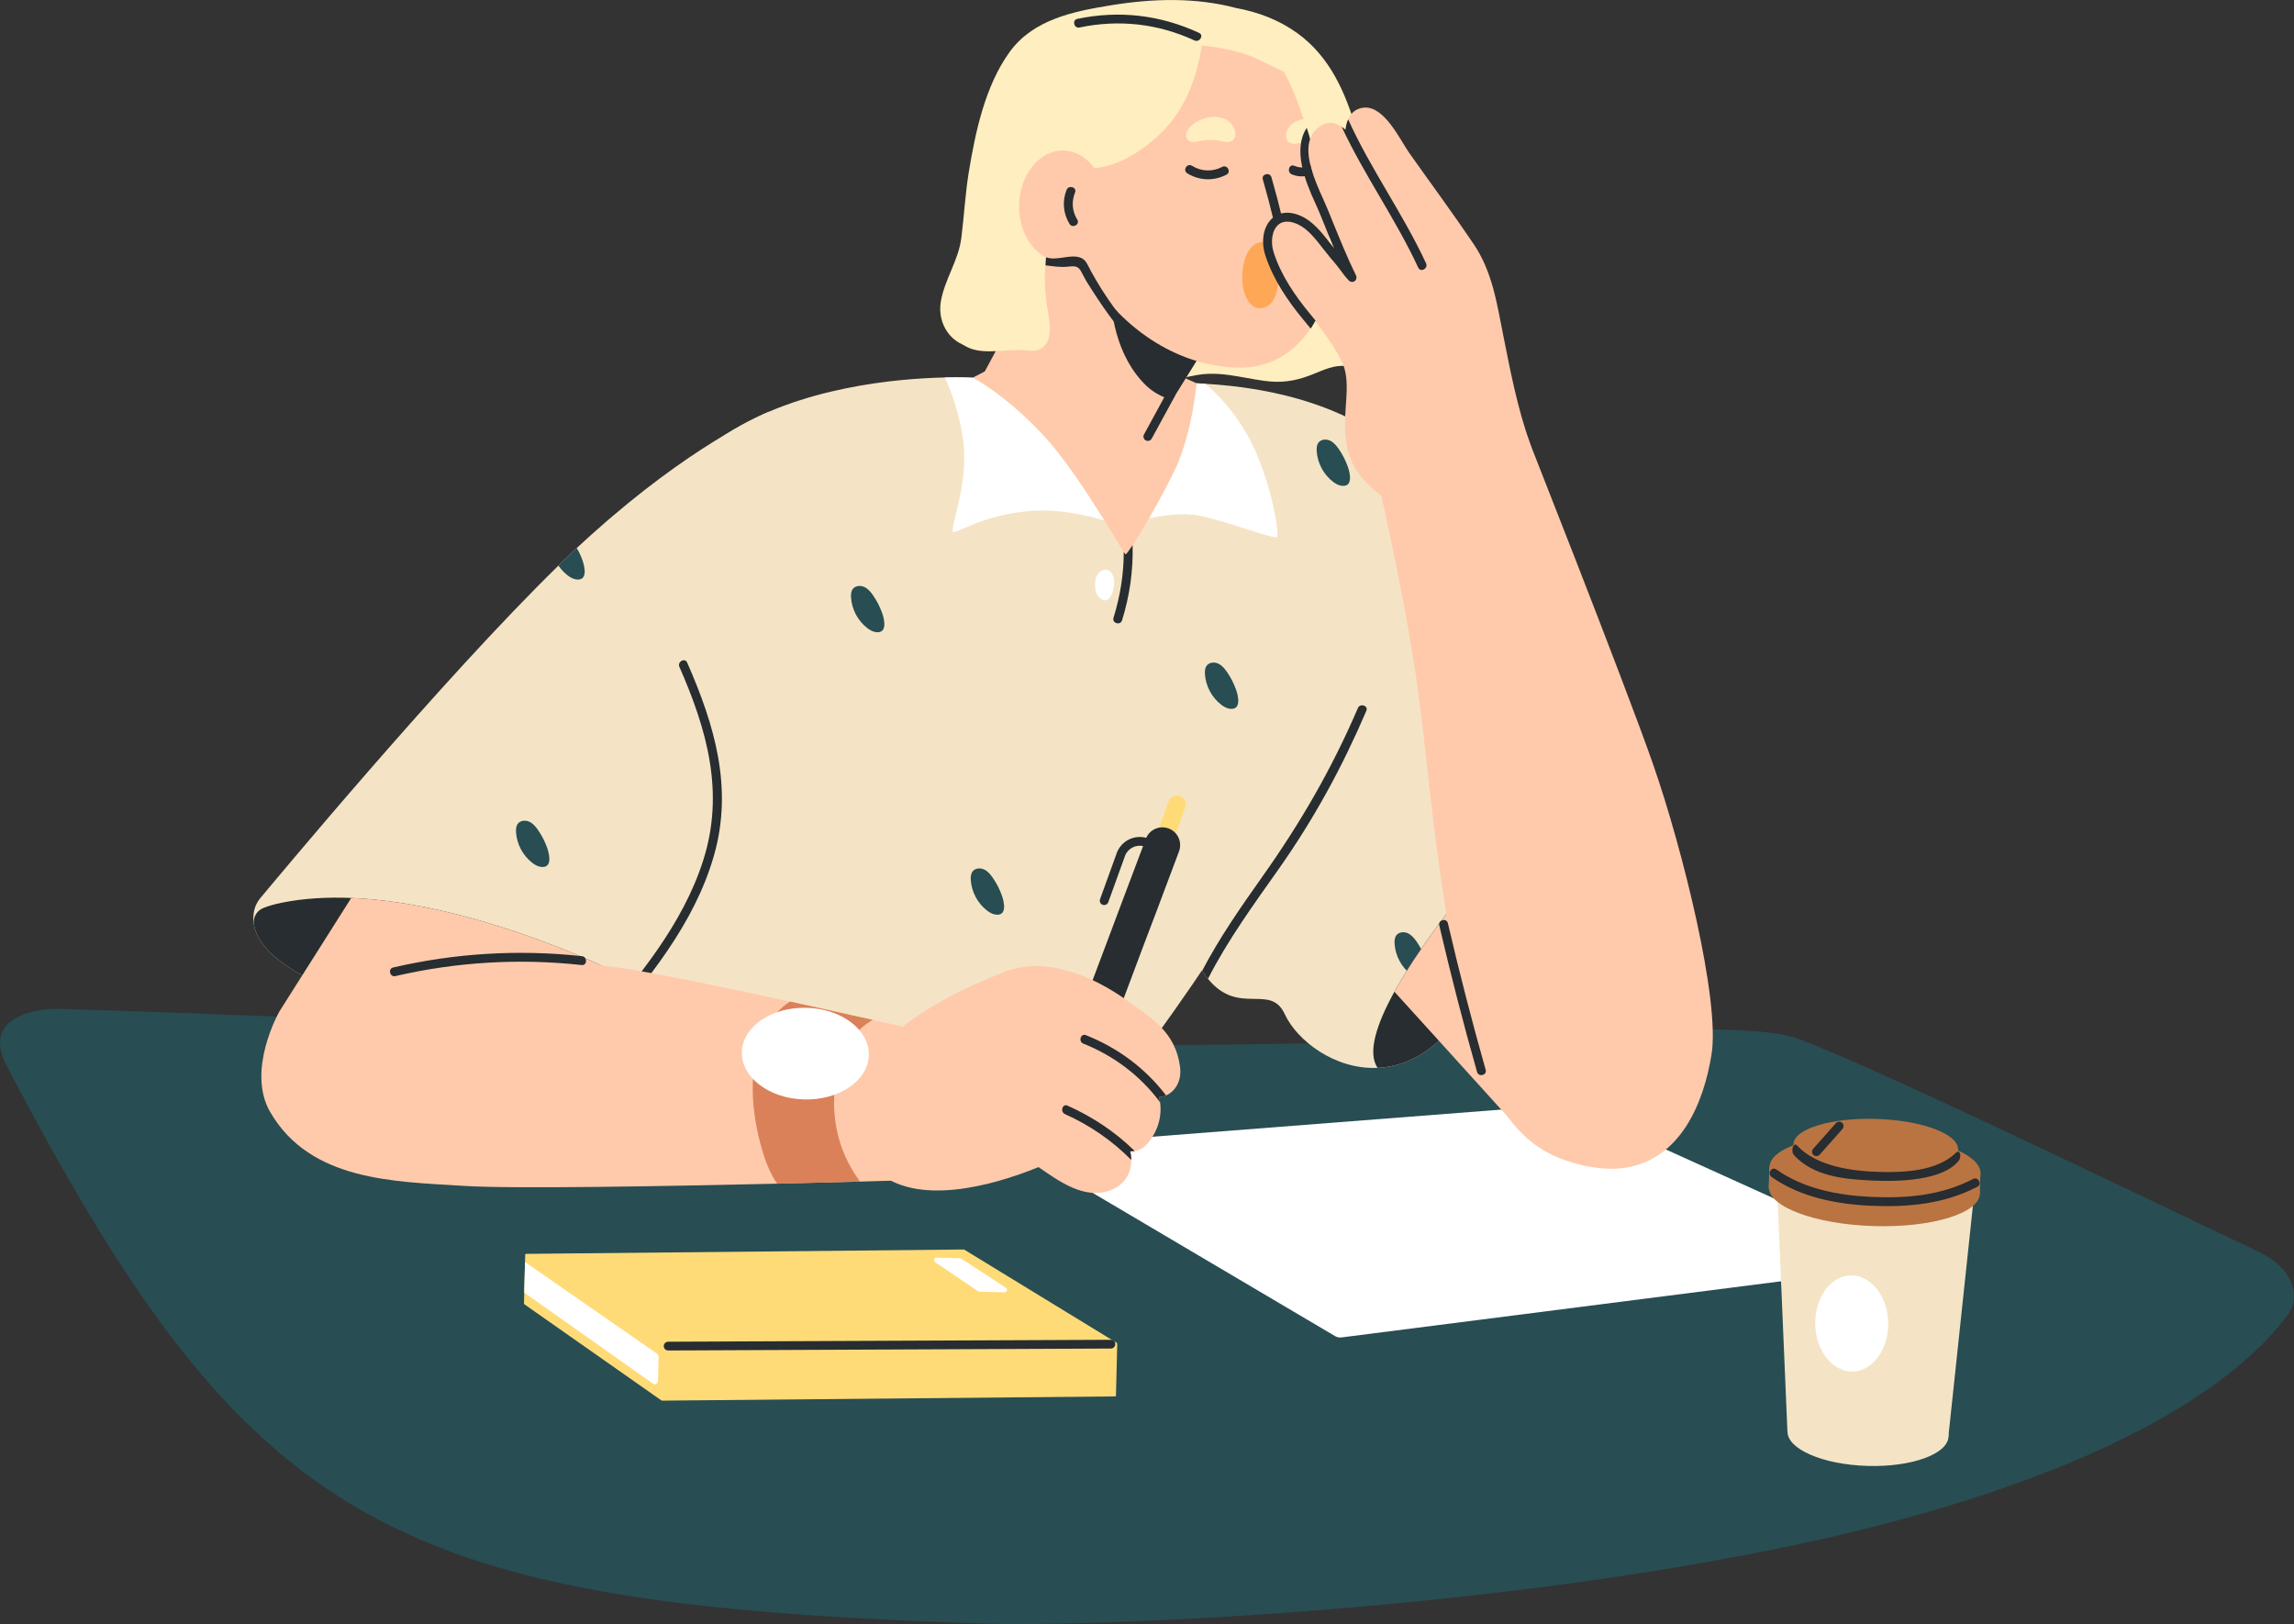 <?xml version="1.0" encoding="UTF-8"?> <svg xmlns="http://www.w3.org/2000/svg" id="Layer_2" data-name="Layer 2" viewBox="0 0 1441 1020.23"><rect x="0" y="0" width="1441" height="1020.23" fill="#333333" stroke="none"/><defs><style> .cls-1 { fill: #284d53; } .cls-2 { fill: #f4e4c5; } .cls-3 { fill: #fff; } .cls-4 { fill: #da815a; } .cls-5 { fill: #723635; } .cls-6 { fill: #ba7442; } .cls-7 { fill: #ffeebf; } .cls-8 { fill: #ffdb78; } .cls-9 { fill: #fea857; } .cls-10 { fill: #ffcaab; } .cls-11 { fill: #272d30; } </style></defs><g id="Layer_1-2" data-name="Layer 1"><g><path class="cls-1" d="M1418.05,786.02c-55.4-26.07-268.05-129.42-295.28-135.43s-79.91-3.46-90.95-2.45c-53.48,4.89-116.57,5.82-248.54,7.9-244.94,3.86-486.5-14.79-747.81-22.27-5.23-.17-48.97,1.87-31.29,35.69,152.56,291.8,241.03,338.22,611.94,350.45,70.16,2.31,303.75-6.94,500.14-46.96,149.69-30.5,271.16-80.54,321.08-147.2,6.59-8.8,6.48-27.59-19.29-39.72Z"></path><path class="cls-3" d="M985.54,694.54l200.78,90.95c5.32,2.41,4.14,10.29-1.66,11.03l-341.99,43.68c-1.4.18-2.82-.11-4.04-.83l-183.32-108.32c-5.35-3.16-3.45-11.33,2.74-11.81l324.37-25.24c1.07-.08,2.14.11,3.12.55Z"></path><g><path class="cls-8" d="M329.91,788.18l-.77,30.77c0,.17.05.34.21.4l86.13,60.44c.05.06.16.12.28.12l284.73-2.66c.28,0,.51-.21.51-.49l.81-32.67c0-.17-.1-.34-.27-.45l-95.88-58.62c-.11-.06-.16-.12-.28-.06l-274.97,2.74c-.28,0-.51.21-.51.49Z"></path><path class="cls-3" d="M603.85,790.72l28.03,18.3c1.3.85.67,2.87-.88,2.83l-15.73-.39c-.29,0-.58-.1-.82-.26l-27.04-18.28c-1.27-.86-.64-2.85.9-2.82l14.74.37c.29,0,.56.09.8.25Z"></path><path class="cls-3" d="M329.79,792.87l-.48,19.19,80.8,57.11c1.37.93,3.18-.03,3.22-1.65l.36-14.61c.03-1.17-.5-2.24-1.49-2.88l-82.42-57.16Z"></path><path class="cls-11" d="M419.64,848.4s.05,0,.08,0l278.11-1.22c1.52-.01,2.74-1.24,2.74-2.76,0-1.52-1.14-2.65-2.76-2.74l-278.11,1.22c-1.52.01-2.74,1.24-2.74,2.76,0,1.49,1.2,2.7,2.68,2.74Z"></path></g><g><path class="cls-7" d="M612.41,218.29c5.65.42,10.12-2.15,15.73-1.11,5.09.95,8.55,4.18,13.29,6.04,7.52,2.95,15.93,3.13,23.55.42,5.48-1.95,9.3-5.86,14.24-8.57,9.04-4.97,10.6-2.16,16.83,3.37,7.34,6.51,16.51,10.76,25.45,14.61,9.95,4.29,17.23,5.44,27.78,3.06,15.76-3.56,29.63,1.11,45.14,3.17,10.06,1.34,18.4.28,27.87-3.25,9.73-3.62,15.64-7.52,26.45-5.77,2.92.47,5.77,2.72,8.88,2.14,13.37-2.47,8.33-28.55,5.08-42.43.04-.02.09-.03.13-.05,7.09-4.5,2.78-19.03,2.27-25.56-2.19-27.82-5.16-55.83-13.02-82.7-6.89-23.55-16.66-46.02-37.09-60.79-11.55-8.36-24.7-13.29-38.4-15.81-25.7-6.81-52.33-6.03-78.63-1.76-23.57,3.82-48.96,8.89-63.79,29.41-15.3,21.17-21.47,50.11-25.6,75.37-2.24,13.7-2.95,27.49-4.67,41.23-1.84,14.61-10.6,26.19-12.93,40.31-2.3,13.98,6.63,27.58,21.45,28.69Z"></path><polygon class="cls-10" points="783.34 254.88 738.51 234.93 618.61 233.34 610.95 237.3 708.47 377.13 783.34 254.88"></polygon><path class="cls-2" d="M271.76,692.58l397.7,33.17s102.87-127.64,143.15-213.1c40.34-85.46,64.74-229.39,64.74-229.39,0,0-32.66-37.02-120.22-42.16-1.78-.16-3.57-.2-5.4-.3,0,0-2.71,30.39-13.03,52.95-4.6,9.98-11.09,21.87-16.92,31.93-3.91,6.71-7.57,12.7-10.29,16.76-2.43,3.62-3.99,5.81-4.38,5.8-.11,0-.54-.52-1.19-1.48-2.04-3.06-6.43-10.48-12.28-19.83-10.51-16.94-25.61-40.19-39.52-54.82-23.97-25.25-43.15-34.82-43.15-34.82,0,0-6.57-.39-17.46-.16-29.64.66-91.07,5.82-137.39,35.62-63.33,40.71-119.37,201.08-136.52,253.65-17.1,52.57-47.82,166.16-47.82,166.16Z"></path><path class="cls-2" d="M220.44,625.31c37.62,12.37,98.26,14.67,146.36,14.19,2.62-.05,5.19-.09,7.7-.14.61.02,1.17-.03,1.79-.01,36.84-.76,64.23-2.97,64.23-2.97l4.19-168.2,2.26-12.27,1.62-8.94,34.54-188.36s-40.8,16.5-98.99,66.2v.06c-1.42,1.14-2.85,2.33-4.28,3.63-5.7,4.93-11.58,10.2-17.58,15.8-2.51,2.39-5.08,4.78-7.66,7.28-1.26,1.25-2.57,2.5-3.83,3.75-73.3,71.53-179.87,200.08-187.4,209.04-1.78,2.13-3.48,5.32-4.02,9.27-2.05,12.89,7.3,33.93,61.08,51.67Z"></path><path class="cls-11" d="M374.16,645.64c26.93-31.85,54.74-64.83,67.6-105.25,13.54-42.55,2.37-81.92-14.98-121.43-1.43-3.27,3.44-5.98,4.88-2.69,17.22,39.22,28.97,78.66,16.83,121.14-12.39,43.36-41.92,78.5-70.48,112.28-2.32,2.74-6.14-1.32-3.84-4.04Z"></path><path class="cls-11" d="M159.57,581.23c1.78,9.14,9.64,20.38,30.34,31.44,8.09,4.27,18.14,8.54,30.53,12.64,3.43,1.15,7.09,2.19,10.91,3.17,40.52,10.33,99.79,11.69,144.94,10.86,7.68-14.93,9.1-29.23,9.1-29.23,0,0-.44-.23-1.38-.65-11.19-5.41-90.21-42.36-163.38-45.35-14.88-.59-29.57.16-43.36,2.94-4.71.94-8.64,2.07-11.91,3.39-4.28,1.73-6.74,6.25-5.79,10.79Z"></path><path class="cls-10" d="M175.51,635.4l55.85-6.92,152.65-19.01c-11.19-5.41-90.21-42.36-163.38-45.35l-30.72,48.55-14.4,22.74Z"></path><path class="cls-2" d="M747.79,595.67c2.42,5.69,4.87,10.39,7.34,14.18,1.24,1.87,2.42,3.57,3.67,5.06,19.32,23.69,39.21,2.48,48.26,22.23,7.51,16.36,31.37,34.98,58.29,33.7,11.73-.49,23.99-4.76,35.84-14.61,22.05-18.42,48.17-57.26,66.67-87.54,14.19-23.19,23.9-41.3,23.9-41.3,0,0-18.4-45.09-39.47-94.92-21.07-49.78-74.81-154.32-74.81-154.32l-122.06,183.83s-29.91,81.09-7.63,133.69Z"></path><path class="cls-1" d="M877.19,587.5c-1.15,1.46-1.28,3.47-1.17,5.33.45,7.5,4.29,14.73,10.25,19.3,1.51,1.16,3.2,2.17,5.08,2.48,7.58,1.25,5.79-7.47,4.25-11.86-1.42-4.04-3.4-7.89-5.86-11.39-1.47-2.09-3.2-4.13-5.54-5.15-.36-.16-.73-.28-1.12-.37-2.13-.51-4.55-.04-5.89,1.66Z"></path><path class="cls-11" d="M865.35,670.84c11.73-.49,23.99-4.76,35.84-14.61.91-.76,1.77-1.52,2.68-2.39,17.46-15.57,37.16-42.98,53.41-68.29,3.71-5.76,7.26-11.48,10.57-16.86l-18.53-44.25s-8.15,9.06-19.48,22.72c-16.4,19.95-39.51,49.78-53.94,75.86-11.16,20.25-17.08,38.29-10.56,47.82Z"></path><path class="cls-10" d="M875.91,623.02l27.96,30.82,55.65,61.47,8.44-72.31-10.67-57.44-7.33-39.23-20.1.84c-16.4,19.95-39.51,49.78-53.94,75.86Z"></path><polygon class="cls-10" points="618.61 233.34 719.02 279.33 736.28 251.42 755.35 220.71 720.38 180.18 674.94 127.61 657.08 161.64 654.68 166.21 618.61 233.34"></polygon><path class="cls-7" d="M609.43,218.87c10.23,3.95,24.35.11,34.75,1.23,5.52.59,10.02.52,13.25-4.61,4.48-7.13.11-21.07-.42-28.24-1.07-14.33-.86-11.28.07-25.61.23-3.59-5.4-21.09-5.63-17.52-.05.81-.07,1.62-.11,2.44-.5.2-.96.52-1.3,1.14-10.3,18.99-31.81,25.44-45.08,41.55-8.27,10.05-9.61,24.19,4.48,29.63Z"></path><path class="cls-11" d="M720.06,242.31c4.25,4.07,9.92,7.16,16.23,9.11l19.06-30.71-34.97-40.53c-5.28-2.92-10.74-5.46-16.9-6.89.07-.67.09-1.28.1-1.95.31-3.62-5.26-3.7-5.57-.14-2.12,24.44,3.63,53.42,22.05,71.12Z"></path><path class="cls-10" d="M682.63,170.36c19.47,33.62,55.4,60.18,96.06,60.58,18.52.18,33.91-8.81,44.63-24.55.12-.16.23-.33.35-.49.99-1.48,1.86-2.97,2.68-4.56,5.98-11.51,8.13-26.35,8.43-40.57.08-3.07.04-6.08-.05-9.04-.02-1.34-.1-2.74-.18-4.08-.23-4.13-.58-8.16-.99-11.85-.27-2.41-.66-5.04-1.14-7.95-1.84-11.31-5.21-25.96-9.48-40.46-.67-2.3-1.39-4.66-2.17-6.97-8.07-25.42-18.7-48.72-28.69-50.92-38.11-22.04-81.59-14.14-106.85,18.93-27.39,35.86-24.47,84.07-2.59,121.94Z"></path><path class="cls-9" d="M780.6,179.23c.93,7.01,5.63,17.62,14.48,13.59,7.95-3.62,8.38-15.46,7.65-23.23.93-.53,1.52-1.54,1.07-2.88-2.01-6.05-5.44-17.84-14.44-13.79-8.31,3.74-9.77,18.67-8.76,26.31Z"></path><path class="cls-7" d="M837.46,90.14c-1.02.98-2.54,1.28-3.95,1.17s-2.76-.58-4.13-.95c-3.98-1.07-8.19-1.27-12.25-.58-2.56.43-5.49,1.13-7.54-.46-1.85-1.44-2.1-4.21-1.39-6.44,1.06-3.35,3.91-6,7.22-7.17,7.03-2.48,16.28.71,21.01,6.27.98,1.15,1.84,2.47,2.14,3.96.04.19.07.39.09.59.12,1.32-.25,2.71-1.2,3.62Z"></path><path class="cls-11" d="M813.04,104.18c4.49,1.9,9.43,1.22,12.6-2.73,2.22-2.76,6.99.13,4.74,2.93-4.65,5.79-11.96,8.1-18.96,5.13-3.27-1.38-1.69-6.74,1.62-5.34Z"></path><path class="cls-11" d="M748.73,104.14c5.9,3.64,12.85,3.93,19,.71,3.18-1.67,5.88,3.22,2.69,4.88-7.9,4.13-17.03,3.84-24.63-.85-3.05-1.89-.13-6.64,2.93-4.74Z"></path><path class="cls-7" d="M655.35,97.24c.19,1.57,1.36,2.14,2.56,2.02.2.83.71,1.6,1.7,1.99,25.62,10.06,46.12,3.21,66.58-14.76,16.85-14.81,25.62-36.02,28.64-57.83,9.9.83,19.63,2.68,29.08,5.97,10.05,3.5,18.92,10,29.18,12.68,2.08.54,3.98-1.22,3.51-3.34-3.85-17.57-18.58-27.16-35.2-31.27-20.48-5.07-45.03-8.35-65.15-.48-31.8,12.43-65.31,49.16-60.92,85.04Z"></path><ellipse class="cls-10" cx="667.27" cy="129.31" rx="34.76" ry="27.15" transform="translate(521.37 793.15) rotate(-88.57)"></ellipse><path class="cls-11" d="M669.96,119.31c1.32-3.3,6.68-1.73,5.34,1.62-2.31,5.79-1.86,11.7,1.4,17.03,1.88,3.07-3.01,5.75-4.88,2.69-3.96-6.46-4.67-14.29-1.85-21.34Z"></path><path class="cls-11" d="M656.73,166.67s4.55.65,6.78.82c2.5.23,5.07.29,7.59.02,1.9-.18,3.92-.57,5.68.42,1.49.82,2.28,2.46,3.03,3.92.85,1.64,1.7,3.22,2.61,4.81,9.33,14.96,18.75,28.75,30.98,41.61,2.5,2.57,6.5-1.29,4.06-3.86-12.83-13.43-23.51-28.2-32.42-44.54-1.55-2.83-2.74-6.54-5.94-7.85-6.62-2.79-15,2.14-22.03-.38l-.34,5.03Z"></path><path class="cls-10" d="M799.78,159.12c8.45,25.87,31.42,44.24,43.05,67.9,11.41,23.27-15.5,58.36,28.38,86.76,1.74,1.13.52-13.08,1.72-14.11,8.37,11.03,17.63,20.08,32.31,22.06,14.9,1.99,29.38-3.67,41.25-12.42,13.3-9.77,19.97-15.5,14.61-30.71-8.1-22.98-12.32-45.43-16.78-67.74-4.07-20.41-6.86-40.17-18.7-57.65-13.02-19.29-26.89-38.05-40.31-57.01-5.71-8.06-15.5-29.51-28.29-28.6-5.31.37-8.45,3.42-10.17,7.39-.89,1.99-1.39,4.2-1.67,6.54-.76-.69-1.53-1.32-2.35-1.84-4.82-3.41-10.5-3.94-16.56,2.1-10.53,10.5,1,36.01,6.89,50.38,5.25,13.02,19.77,41.72,17.65,43.78-2.17,2.01-7.52-7.27-10.72-10.81-6.57-7.3-13.88-18.2-21.6-24.25-14.01-10.89-23.1,4.78-18.7,18.22Z"></path><path class="cls-11" d="M798.67,111.38c2.46,8.51,4.72,17.06,6.78,25.67.84,3.49-4.57,4.84-5.41,1.35-2.07-8.61-4.33-17.17-6.78-25.67-1-3.46,4.42-4.79,5.41-1.35Z"></path><path class="cls-11" d="M794.89,160.61c4.98,15.19,14.24,28.64,23.71,40.09,1.57,1.82,3.14,3.76,4.71,5.7.12-.16.23-.33.35-.49.99-1.48,1.86-2.97,2.68-4.56-1.14-1.42-2.27-2.85-3.46-4.21-9.53-11.51-18.03-24.05-22.7-38.22-2.28-6.97-1.15-14.25,2.73-17.67,3.76-3.31,8.86-1.95,12.5-.25,6.12,2.83,11.2,9.37,16.07,15.69,1.08,1.42,2.22,2.79,3.3,4.1.81,1.08,1.68,2.05,2.55,3.02,1.41,1.6,2.87,3.59,4.38,5.52,1.78,2.44,3.67,4.94,5.63,6.95.92.97,2.48,1.12,3.56.37,1.14-.81,1.51-2.31.92-3.55-5.36-10.9-10.3-23.13-15.14-34.96l-2.26-5.58c-.58-1.46-1.26-2.99-2-4.68-.42-.9-.85-1.86-1.27-2.88-5.55-12.19-11.82-27.29-8.21-37.58-.6-2.92-1.55-5-2.06-6.97-.06,0-.11,0-.11,0-8.7,13.45-1.15,32.72,5.3,46.88,1.16,2.65,2.33,5.13,3.22,7.33l2.26,5.58,2.99,7.44c1.16,2.76,2.26,5.47,3.42,8.17-.7-.85-1.35-1.71-2.05-2.62-.38-.51-.76-.97-1.19-1.48-4.76-6.09-10.17-12.64-16.95-15.82-9.82-4.6-15.87-1.23-18.55,1.16-5.59,4.94-7.33,14.38-4.32,23.54Z"></path><path class="cls-11" d="M842.82,79.69c14.19,30.48,33.92,57.91,48.06,88.44,1.54,3.27,6.4.55,4.92-2.67-14.45-31.21-34.79-59.16-48.95-90.47-.89,1.99-1.39,4.2-1.67,6.54-.76-.69-1.53-1.32-2.35-1.84Z"></path><path class="cls-7" d="M745.14,84.18c.03-.2.07-.39.12-.58.38-1.47,1.3-2.74,2.34-3.84,5-5.32,14.4-8.04,21.3-5.22,3.25,1.33,5.97,4.12,6.86,7.52.59,2.26.2,5.02-1.71,6.36-2.13,1.49-5.02.65-7.55.09-4.02-.89-8.24-.9-12.26-.03-1.38.3-2.76.7-4.17.74-1.41.04-2.92-.33-3.89-1.36-.9-.96-1.2-2.36-1.02-3.68Z"></path><path class="cls-11" d="M676.76,11.86c26.26-5.5,52.11-2.46,76.45,8.79,3.25,1.5.29,6.23-2.93,4.74-22.92-10.59-47.47-13.29-72.17-8.12-3.51.73-4.86-4.68-1.35-5.41Z"></path><path class="cls-10" d="M954.47,261.82s65.81,166.29,84.03,218.59c18.22,52.3,42.11,147.9,36.62,182-4.97,30.84-19.56,65.95-54.33,71.2-12.64,1.91-25.57-.66-37.68-4.74-47.43-16-58.7-75.12-67.8-118.46-10.23-48.65-15.46-98.15-20.98-147.51-.36-3.25-.73-6.51-1.11-9.76-8.41-72.73-31.1-165.65-31.1-165.65l92.36-25.66Z"></path><path class="cls-11" d="M909.51,580.01c7.18,30.87,15.08,61.56,23.72,92.05.98,3.46-4.44,4.8-5.41,1.35-8.64-30.5-16.54-61.18-23.72-92.05-.81-3.5,4.6-4.85,5.41-1.35Z"></path><path class="cls-10" d="M169.8,698.74c25.25,43.25,77.52,43.49,121.74,46.27,30.8,1.94,127.63.17,196.62-1.4,20.76-.49,38.96-.98,52.14-1.32,13.57-.39,21.72-.63,21.72-.63l12.13-95.09s-10.15-2.32-25.96-5.89c-13.92-3.14-32.34-7.22-51.93-11.5-34.9-7.62-73.8-15.67-98.63-19.92-110.43-18.82-222.12,26.15-222.12,26.15,0,0-21.12,37.02-5.71,63.34Z"></path><path class="cls-11" d="M247.01,607.79c38.99-9.02,78.72-11.43,118.52-7.11,3.54.38,3.43,5.96-.14,5.57-39.31-4.27-78.5-1.97-117.03,6.95-3.5.81-4.85-4.6-1.35-5.41Z"></path><g><path class="cls-1" d="M662.56,714.22c1.11.03,2.17-.62,2.62-1.71l6.86-16.85c.57-1.41-.1-3.01-1.51-3.58-1.39-.57-3.01.11-3.58,1.51l-6.86,16.85c-.57,1.41.1,3.01,1.51,3.58.31.13.65.19.97.2Z"></path><path class="cls-3" d="M659.81,689.56c.1-.75.29-1.5.57-2.24l6.12-16.19c1.97-5.22,7.8-7.84,13.01-5.88,5.21,1.97,7.85,7.78,5.87,13l-6.12,16.19c-1.97,5.22-7.8,7.84-13.01,5.88-4.47-1.69-7.04-6.22-6.44-10.77Z"></path><path class="cls-8" d="M728.67,539.94c2.34.06,4.55-1.37,5.39-3.68l10.47-29.03c1.04-2.9-.46-6.09-3.36-7.14-2.9-1.06-6.09.46-7.14,3.35l-10.47,29.03c-1.04,2.9.46,6.09,3.36,7.14.58.21,1.17.32,1.75.33Z"></path><path class="cls-11" d="M734.08,520.46c-5.77-2.14-12.18.76-14.32,6.52l-14.31,37.91-8.46,22.56-6,15.96-25.05,66.54q-.02.05-.05.1c-.27.86-.49,1.74-.61,2.54-.57,5.01,2.27,9.93,7.2,11.75,5.74,2.19,12.23-.73,14.32-6.52l.07-.15,23.2-61.69,8.19-21.83,8.7-22.94,13.66-36.37c2.14-5.77-.73-12.23-6.55-14.39Z"></path><path class="cls-11" d="M693.52,568.58c1.15.03,2.24-.67,2.66-1.81l10.64-29.43c1.9-4.57,7.04-7.05,11.92-5.66l3.84,1.1c1.48.43,2.99-.43,3.41-1.88.42-1.46-.43-2.98-1.89-3.4l-3.84-1.1c-7.6-2.17-15.55,1.68-18.57,8.96l-10.68,29.55c-.51,1.43.23,3,1.65,3.52.29.1.58.16.87.16Z"></path></g><path class="cls-10" d="M550.61,735.63c25.22,22.22,71.72,9.77,101.76-2.43,13.05,9.03,28.78,20.46,44.88,14.67,9.18-3.34,13.55-11.04,13.36-19.19.04-1.78-.19-3.57-.65-5.37.95-.03,1.9-.06,2.85-.21.06-.05.06,0,.06,0,2.69-.49,5.23-1.71,7.3-4,6.77-7.36,9.91-17.27,8.53-26.68-.09-1.06-.34-2.13-.59-3.19,1.51-.07,2.97-.48,4.38-1.06,5.53-2.48,9.98-8.84,8.76-18.02-2.86-21.77-17.92-30.74-33.82-42.01-20.83-14.8-50.52-27.7-76.04-17.74-24.67,9.65-49.63,21.75-69.92,39.04-.91.81-1.05,1.81-.74,2.66-24.84,16.12-33.04,63.33-10.12,83.54Z"></path><path class="cls-11" d="M668.99,699.92c15.72,7.03,29.65,16.69,41.62,28.76.04-1.78-.19-3.57-.65-5.37.95-.03,1.9-.06,2.85-.21-12.2-11.96-26.35-21.41-42.19-28.5-3.31-1.48-4.84,3.9-1.64,5.31Z"></path><path class="cls-11" d="M680.52,655.63c19.44,7.74,35.92,20.36,48.17,36.79-.09-1.06-.34-2.13-.59-3.19,1.51-.07,2.97-.48,4.38-1.06-12.91-16.95-30.11-29.81-50.32-37.85-3.37-1.31-4.95,4-1.64,5.31Z"></path><path class="cls-4" d="M478.5,721.56c2.15,7.64,5.09,15.19,9.5,21.83.05.06.11.11.16.23,20.76-.49,38.96-.98,52.14-1.32-5.88-7.84-10.46-16.83-13.23-26.66-4.31-15.22-4.12-31.62.27-46.8,3.91-13.51,10.76-22.1,20.84-28.15-13.92-3.14-32.34-7.22-51.93-11.5-7.15,4.73-12.77,11.12-16.8,20.5-9.82,22.63-7.52,48.68-.95,71.88Z"></path><ellipse class="cls-3" cx="505.88" cy="661.88" rx="28.8" ry="39.9" transform="translate(-168.4 1151.11) rotate(-88.57)"></ellipse><path class="cls-3" d="M721.77,325.69c8.19-1.8,20.68-3.78,31.01-1.85,17.1,3.22,48.31,15.48,49.42,13.45,1.11-2.09-1.62-24.42-12.13-50.51-11.03-27.39-30.38-43.6-32.95-45.67-1.78-.16-3.57-.2-5.4-.3,0,0-2.71,30.39-13.03,52.95-4.6,9.98-11.09,21.87-16.92,31.93Z"></path><path class="cls-3" d="M599,334.29c3.51.09,18.05-10.32,46.35-13.13,18.79-1.87,37.65,2.56,48.28,5.78-10.51-16.94-25.61-40.19-39.52-54.82-23.97-25.25-43.15-34.82-43.15-34.82,0,0-6.57-.39-17.46-.16,3.65,7.9,9.05,21.76,11.52,39.34,3.82,27.99-9.47,57.72-6.02,57.81Z"></path><path class="cls-11" d="M755.13,609.85c1.24,1.87,2.42,3.57,3.67,5.06,12.37-24.24,28.55-46.48,44.34-68.85,22.26-31.58,39.92-63.99,55.14-99.48,1.42-3.31-3.89-5.01-5.31-1.75-16.35,38.08-35.99,72.01-59.93,105.78-13.59,19.19-27.07,38.54-37.9,59.25Z"></path><path class="cls-11" d="M704.83,389.7c4.85-15.55,7.03-31.4,6.64-47.25-2.43,3.62-3.99,5.81-4.38,5.8-.11,0-.54-.52-1.19-1.48-.01,13.89-2.2,27.67-6.44,41.34-1.03,3.43,4.28,5.02,5.37,1.58Z"></path><path class="cls-3" d="M688.07,364.69c.27-1.61.82-3.15,1.83-4.41,1.55-1.94,4.42-2.99,6.63-1.86,1.75.9,2.68,2.86,3.12,4.78,1.07,4.65-1.77,19.15-9.21,12.03-2.06-1.98-2.64-5.06-2.6-7.92.01-.87.08-1.75.22-2.62Z"></path><path class="cls-11" d="M720.96,276.99c1,.02,1.97-.5,2.49-1.43l14.49-26.6c.73-1.33.23-3-1.1-3.73-1.34-.72-3.01-.24-3.74,1.1l-14.49,26.6c-.73,1.33-.23,3,1.1,3.73.4.22.82.32,1.25.33Z"></path><path class="cls-1" d="M535.75,369.96c-1.15,1.46-1.28,3.47-1.17,5.33.45,7.5,4.29,14.73,10.25,19.3,1.51,1.16,3.2,2.17,5.08,2.48,7.58,1.25,5.79-7.47,4.25-11.86-1.42-4.04-3.4-7.89-5.86-11.39-1.47-2.09-3.2-4.13-5.54-5.15-.36-.16-.73-.28-1.12-.37-2.13-.52-4.55-.04-5.89,1.66Z"></path><path class="cls-1" d="M758.06,418.1c-1.15,1.46-1.28,3.47-1.17,5.33.45,7.5,4.29,14.73,10.25,19.3,1.51,1.16,3.2,2.17,5.08,2.48,7.58,1.25,5.79-7.47,4.25-11.86-1.42-4.04-3.4-7.89-5.86-11.39-1.47-2.09-3.2-4.13-5.54-5.15-.36-.16-.73-.28-1.12-.37-2.13-.51-4.55-.04-5.89,1.66Z"></path><path class="cls-1" d="M610.97,547.42c-1.15,1.46-1.28,3.47-1.17,5.33.45,7.5,4.29,14.73,10.25,19.3,1.51,1.16,3.2,2.17,5.08,2.48,7.58,1.25,5.79-7.47,4.25-11.86-1.42-4.04-3.4-7.89-5.86-11.39-1.47-2.09-3.2-4.13-5.54-5.15-.36-.16-.73-.28-1.12-.37-2.13-.51-4.55-.04-5.89,1.66Z"></path><path class="cls-1" d="M325.32,517.44c-1.15,1.46-1.28,3.47-1.17,5.33.45,7.5,4.29,14.73,10.25,19.3,1.51,1.16,3.2,2.17,5.08,2.48,7.58,1.25,5.79-7.47,4.25-11.86-1.42-4.04-3.4-7.89-5.86-11.39-1.47-2.09-3.2-4.13-5.54-5.15-.36-.16-.73-.28-1.12-.37-2.13-.51-4.55-.04-5.89,1.66Z"></path><path class="cls-1" d="M350.79,355.33c1.62,2.33,3.57,4.44,5.82,6.17,1.53,1.15,3.18,2.14,5.07,2.47,7.61,1.25,5.76-7.44,4.26-11.83-.94-2.7-2.15-5.35-3.65-7.85-2.51,2.39-5.08,4.78-7.66,7.28-1.26,1.25-2.57,2.5-3.83,3.75Z"></path><path class="cls-1" d="M828.26,278.01c-1.15,1.46-1.28,3.47-1.17,5.33.45,7.5,4.29,14.73,10.25,19.3,1.51,1.16,3.2,2.17,5.08,2.48,7.58,1.25,5.79-7.47,4.25-11.86-1.42-4.04-3.4-7.89-5.86-11.39-1.47-2.09-3.2-4.13-5.54-5.15-.36-.16-.73-.28-1.12-.37-2.13-.51-4.55-.04-5.89,1.66Z"></path></g><g><g><ellipse class="cls-5" cx="1178.21" cy="747.55" rx="20.15" ry="61.97" transform="translate(393.69 1901.48) rotate(-88.18)"></ellipse><ellipse class="cls-2" cx="1173.35" cy="900.7" rx="20.15" ry="50.6" transform="translate(235.91 2044.92) rotate(-88.18)"></ellipse><polygon class="cls-2" points="1116.27 745.59 1122.78 899.1 1223.92 902.31 1240.15 749.52 1116.27 745.59"></polygon></g><g><ellipse class="cls-6" cx="1177.33" cy="747.75" rx="22.45" ry="66.32" transform="translate(392.64 1900.79) rotate(-88.18)"></ellipse><ellipse class="cls-6" cx="1177.73" cy="735.1" rx="22.45" ry="66.32" transform="translate(405.68 1888.94) rotate(-88.18)"></ellipse><polygon class="cls-6" points="1243.62 749.85 1244.02 737.2 1111.45 732.99 1111.02 746.43 1243.62 749.85"></polygon></g><g><ellipse class="cls-6" cx="1177.89" cy="730.24" rx="17.5" ry="51.7" transform="translate(410.68 1884.39) rotate(-88.18)"></ellipse><ellipse class="cls-6" cx="1178.2" cy="720.37" rx="17.5" ry="51.7" transform="translate(420.84 1875.15) rotate(-88.18)"></ellipse><polygon class="cls-6" points="1229.56 731.88 1229.87 722.01 1126.53 718.74 1126.19 729.21 1229.56 731.88"></polygon></g><path class="cls-11" d="M1239.42,740.66c-20.12,10.45-41.83,12.24-63.97,11.25-20.51-.92-42.42-5.03-59.67-17.26-2.93-2.08-5.88,2.65-2.96,4.72,18.04,12.78,40.99,17.15,62.46,18.11,23.15,1.03,45.78-1.01,66.8-11.92,3.18-1.65.53-6.55-2.66-4.9Z"></path><path class="cls-11" d="M1228.63,724.19c-11.85,11.63-32.7,12.48-48.53,12.03-16.57-.46-39.19-3.49-51.16-16.54-2.43-2.65-4.36,3.44-1.93,6.09,12.06,13.15,31.25,15,48.12,15.83,18.66.92,45.02-.09,55.09-12.19,2.29-2.75.98-7.74-1.58-5.22Z"></path><path class="cls-3" d="M1186.1,831.06c-.28-16.67-10.77-30.02-23.43-29.81-12.66.21-22.7,13.9-22.42,30.57.28,16.67,10.77,30.02,23.43,29.81,12.66-.21,22.7-13.9,22.42-30.57Z"></path><path class="cls-11" d="M1140.92,726.3c-.62-.02-1.24-.25-1.74-.69-1.14-1.01-1.24-2.75-.24-3.88l14.32-16.15c1.02-1.13,2.76-1.23,3.88-.23,1.14,1.01,1.24,2.75.24,3.88l-14.32,16.15c-.57.63-1.36.95-2.15.92Z"></path></g></g></g></svg> 